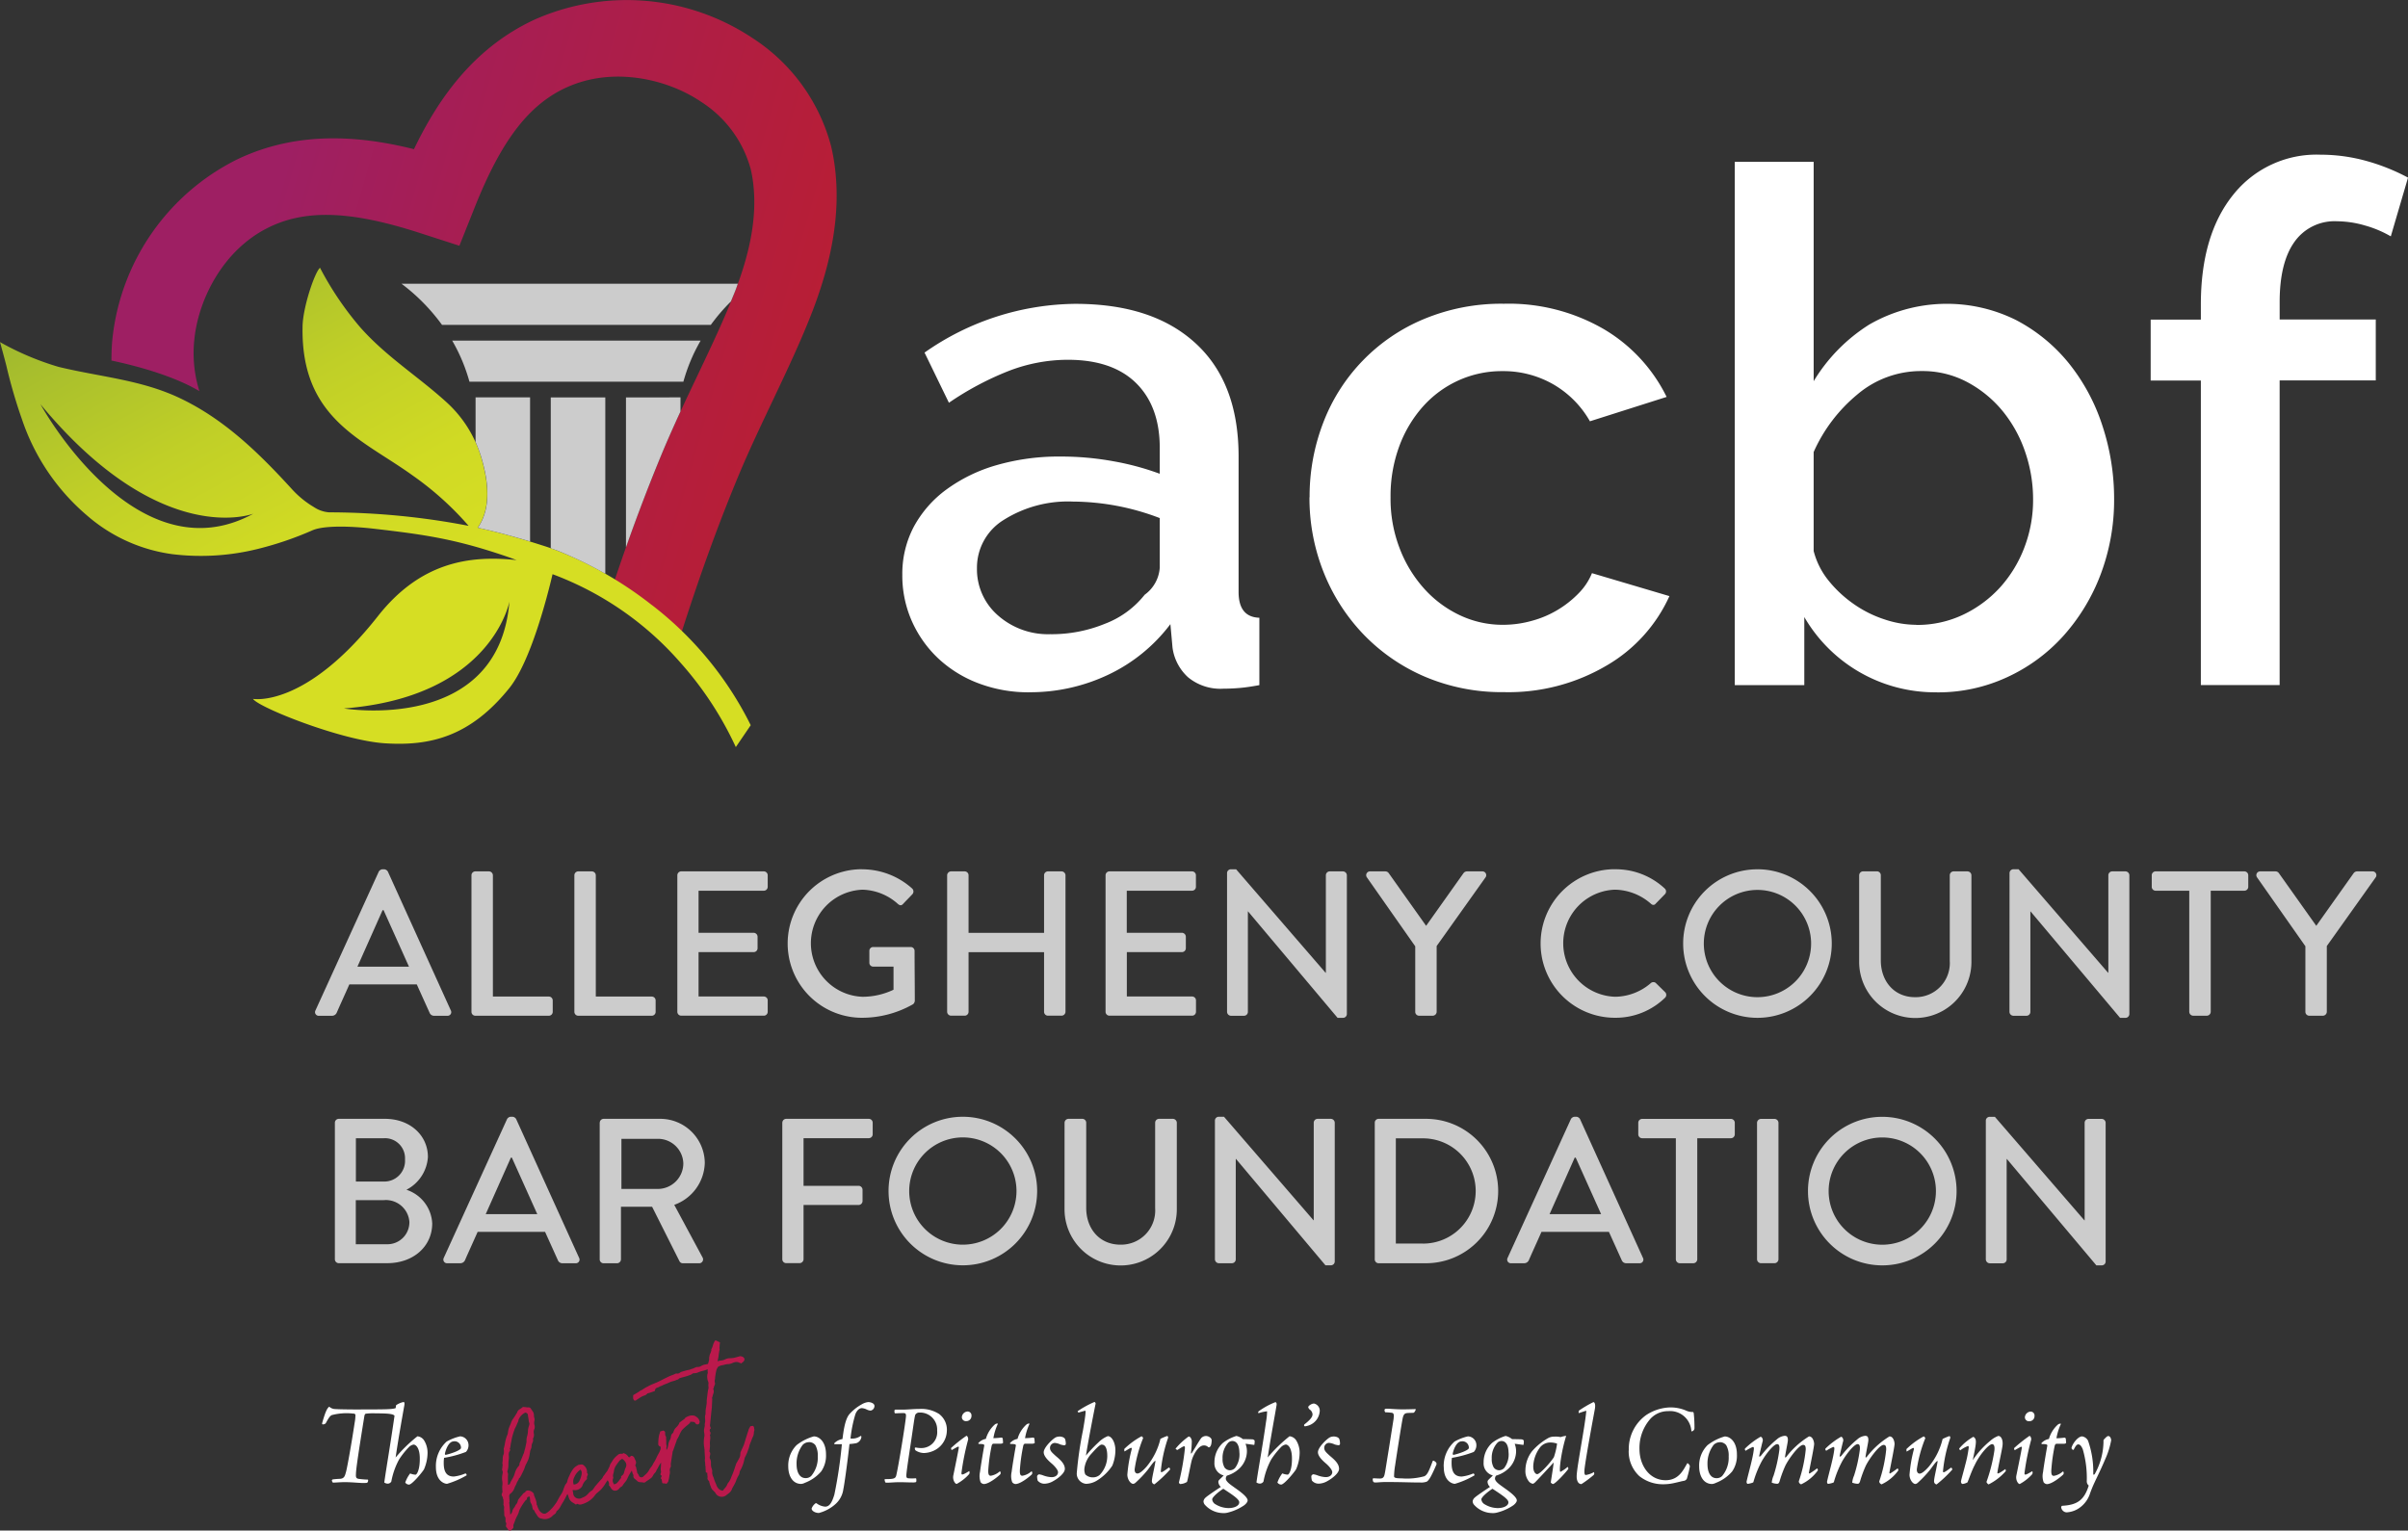 <svg id="LOGO-StackedCentered_Color" xmlns="http://www.w3.org/2000/svg" xmlns:xlink="http://www.w3.org/1999/xlink" width="317.42" height="201.822" viewBox="0 0 317.42 201.822">
  <rect x="0" y="0" width="317.42" height="201.822" fill="#333333" stroke="none"/>
  <defs>
    <linearGradient id="linear-gradient" x1="0.304" y1="-0.015" x2="1.31" y2="0.236" gradientUnits="objectBoundingBox">
      <stop offset="0" stop-color="#9e1f63"/>
      <stop offset="0.22" stop-color="#a61e54"/>
      <stop offset="0.71" stop-color="#b71e37"/>
      <stop offset="1" stop-color="#be1e2d"/>
    </linearGradient>
    <linearGradient id="linear-gradient-2" x1="1.536" y1="-0.175" x2="0.47" y2="-1.42" gradientUnits="objectBoundingBox">
      <stop offset="0" stop-color="#d6de23"/>
      <stop offset="0.12" stop-color="#d0da24"/>
      <stop offset="0.26" stop-color="#c0cf27"/>
      <stop offset="0.42" stop-color="#a6bd2d"/>
      <stop offset="0.6" stop-color="#82a535"/>
      <stop offset="0.75" stop-color="#5e8c3e"/>
      <stop offset="0.82" stop-color="#5b883c"/>
      <stop offset="0.88" stop-color="#547c36"/>
      <stop offset="0.95" stop-color="#48682d"/>
      <stop offset="1" stop-color="#3b5423"/>
    </linearGradient>
  </defs>
  <path id="Path_70" data-name="Path 70" d="M110.239,236.53a1.21,1.21,0,0,0-.663-.023,2.4,2.4,0,0,0-.585.25c-.023,0-.039.031-.039.07a.1.1,0,0,1-.078.086c-.109.086-.211.164-.3.226s-.2.148-.3.226h-.039a1.764,1.764,0,0,1-.452.671,1.343,1.343,0,0,0-.4.718.654.654,0,0,0-.3.468,1.21,1.21,0,0,1-.164.515,1.567,1.567,0,0,0-.179.538,2.637,2.637,0,0,1-.133.569l-.086.148-.039.016c-.008-.094,0-.179-.008-.265a.7.7,0,0,0-.016-.46v-.14c0-.289-.008-.562-.023-.835a.462.462,0,0,0-.055-.125.425.425,0,0,1-.055-.133c-.008-.133-.016-.25-.016-.343s-.078-.179-.234-.242l-.413.117a2.366,2.366,0,0,1-.094.335,1.491,1.491,0,0,0-.086.367,3.909,3.909,0,0,0-.062.507c-.008.164-.016.343-.016.538a.458.458,0,0,1,.078.125c.008.039.047.062.1.078.094.031.14.078.14.148a1.5,1.5,0,0,1-.008.187v.062c0,.008-.008.016-.016.023a3.032,3.032,0,0,1-.226.515,6.814,6.814,0,0,0-.343.671,5.055,5.055,0,0,1-.359.632,2.241,2.241,0,0,1-.218.39c-.078.109-.172.226-.265.359-.039.07-.078.148-.14.242a2.148,2.148,0,0,1-.179.257,3.091,3.091,0,0,1-.226.226c-.086.078-.172.156-.257.242a.405.405,0,0,1-.351.14.341.341,0,0,1-.281-.211.648.648,0,0,0-.094-.2,1.94,1.94,0,0,1-.133-.187,2.364,2.364,0,0,0-.109-.538.6.6,0,0,0-.086-.3.219.219,0,0,1-.023-.234.567.567,0,0,0,.023-.5c-.07-.14-.14-.289-.2-.437a.446.446,0,0,0-.242-.2.209.209,0,0,0-.25.047c-.117.172-.226.156-.335-.031a1.2,1.2,0,0,0-.273-.257,2.156,2.156,0,0,0-.328-.148l-.133.117a.631.631,0,0,0-.647.179,2.465,2.465,0,0,0-.3.265c-.086.094-.164.187-.25.289-.094.164-.2.328-.312.5a1.071,1.071,0,0,0-.172.421l-.133.242a1.635,1.635,0,0,1-.367.593,1.5,1.5,0,0,1-.133.2,1.932,1.932,0,0,1-.164.211q-.059.094-.094.164a1.275,1.275,0,0,1-.094.172q-.257.269-.468.515c-.148.164-.289.335-.437.507-.1.14-.187.265-.265.382a.755.755,0,0,1-.328.273c-.023.008-.039.023-.031.031s-.008.023-.031.031a1.478,1.478,0,0,0-.273.265,1.752,1.752,0,0,1-.273.257,1.062,1.062,0,0,1-.3.187c-.109.047-.226.094-.343.156a.78.78,0,0,1-.593,0,.711.711,0,0,1-.421-.413,2.006,2.006,0,0,1-.062-.312,2.673,2.673,0,0,0-.078-.351.167.167,0,0,0,.125,0,.864.864,0,0,1,.125.008.99.99,0,0,0,.6-.125,1.057,1.057,0,0,0,.437-.406,1.809,1.809,0,0,1,.546-.85A.183.183,0,0,0,96,244.72a.589.589,0,0,1,.086-.351c.062-.1.047-.2-.07-.312a1.121,1.121,0,0,0-.593-1.108,1.551,1.551,0,0,0-.289,0,1.061,1.061,0,0,1-.179.031.228.228,0,0,0-.164.07,1.656,1.656,0,0,0-.616.5,4.825,4.825,0,0,0-.406.686c-.055.133-.109.25-.164.367l-.016.016-.117.32a.378.378,0,0,1-.031.109.38.38,0,0,0-.031.109.41.41,0,0,1-.1.234.8.8,0,0,1-.086.125.794.794,0,0,0-.086.125,5.126,5.126,0,0,0-.25.64,2.35,2.35,0,0,1-.3.616c-.117.172-.218.343-.312.515s-.179.343-.273.5q-.176.257-.351.491a5.355,5.355,0,0,1-.406.46,2.766,2.766,0,0,1-.593.491.5.5,0,0,1-.53,0,1.024,1.024,0,0,1-.445-.429c-.055-.125-.109-.226-.148-.328a2.424,2.424,0,0,1-.109-.335.1.1,0,0,1-.039-.156,3.209,3.209,0,0,0-.133-.554c-.062-.164-.133-.335-.211-.538a.969.969,0,0,1-.031-.172.179.179,0,0,0-.1-.156.847.847,0,0,0-.53-.3.477.477,0,0,0-.429.078c-.047.016-.07.039-.062.078s-.008.062-.062.078a.761.761,0,0,0-.3.25q-.117.152-.281.328c-.078.1-.156.2-.226.289a.725.725,0,0,0-.14.3.69.69,0,0,1-.1.273,2.035,2.035,0,0,1-.172.211,1.63,1.63,0,0,1-.234.413,1.054,1.054,0,0,0-.2.4.589.589,0,0,1-.109.273,1.929,1.929,0,0,1-.164.211q-.023-.363-.047-.7c-.023-.226-.047-.484-.07-.78l-.023-.078a.912.912,0,0,1,.039-.156.217.217,0,0,0,0-.14l-.039-.6a.465.465,0,0,1,.257-.4,1.712,1.712,0,0,0,.476-.788c.055-.094.1-.2.148-.281s.086-.2.133-.328l.3-.53s-.039,0-.047-.031c.078-.023.125-.047.14-.078.094-.164.187-.335.281-.53s.187-.382.273-.569c.047-.117.086-.242.125-.359a2.489,2.489,0,0,1,.164-.374,2.909,2.909,0,0,0,.156-.312,3.653,3.653,0,0,0,.148-.351,3.279,3.279,0,0,0,.133-.546q.047-.281.094-.538c.031-.086.07-.179.109-.273a.661.661,0,0,0,.055-.3,1.215,1.215,0,0,1,.133-.484.69.69,0,0,0,.047-.5.958.958,0,0,0,.125-.671.97.97,0,0,1,.086-.655.953.953,0,0,0-.031-.562,1.262,1.262,0,0,1,.023-.5.643.643,0,0,0-.016-.343,1.672,1.672,0,0,1-.055-.335.9.9,0,0,0-.14-.515c-.086-.125-.179-.257-.273-.4a.355.355,0,0,0-.312-.156,1.309,1.309,0,0,1-.351-.023c-.086,0-.172-.016-.273-.023a.187.187,0,0,0-.2.078,4.112,4.112,0,0,1-.359.242.683.683,0,0,0-.289.351.385.385,0,0,1-.062.14.949.949,0,0,0-.1.148,5.193,5.193,0,0,1-.374.577,1.956,1.956,0,0,0-.312.64c-.086.187-.164.374-.234.554a2.478,2.478,0,0,0-.14.608,1.2,1.2,0,0,1-.1.382c-.047.109-.094.234-.14.382a4.689,4.689,0,0,0-.156.679,6.01,6.01,0,0,1-.156.679.319.319,0,0,0,.016.2v.242a1.045,1.045,0,0,1-.023.3,1.351,1.351,0,0,0-.133.569,4.914,4.914,0,0,1-.039.585.552.552,0,0,0,.016.218.311.311,0,0,1-.016.226,1.435,1.435,0,0,1-.031.32.4.4,0,0,0,.039.3.652.652,0,0,1,.016.343,3.224,3.224,0,0,0-.062.367,2.42,2.42,0,0,0,.023.671,1.989,1.989,0,0,1-.016.679l.016.491a.559.559,0,0,1-.047.421.37.37,0,0,0,.078.429.254.254,0,0,0,.078.14.029.029,0,0,0-.031.031c0,.016-.008.023-.031.031a.053.053,0,0,0,.031.047.14.14,0,0,1,.039.055l.031.109.016.491a.327.327,0,0,0,.016.257.866.866,0,0,1,.062.289,1.839,1.839,0,0,0-.008.413l.023.4a.758.758,0,0,0,.055.351.342.342,0,0,1,.109.257v.289a.16.16,0,0,1,0,.086v.078a.378.378,0,0,1,.094.32,2.1,2.1,0,0,0-.047.281,2.4,2.4,0,0,1,.2.273c.047.07.109.156.2.273a.24.24,0,0,1,.148,0,.131.131,0,0,0,.133-.039,2.072,2.072,0,0,1,.226-.226.281.281,0,0,0,.078-.312,1.028,1.028,0,0,1,.023-.211c.086-.187.156-.382.226-.577a3.877,3.877,0,0,1,.265-.585,2.051,2.051,0,0,0,.211-.507,2.182,2.182,0,0,1,.211-.507c.094-.164.187-.328.3-.491a5.855,5.855,0,0,1,.367-.515c.14-.094.2-.164.187-.218q.023-.211.117-.234a.559.559,0,0,0,.2-.094.462.462,0,0,0,.055.125.163.163,0,0,1,.016.14,1,1,0,0,1,.039.3.574.574,0,0,0,.078.289,1.972,1.972,0,0,1,.14.289,1.066,1.066,0,0,1,.07.312c.023.078.039.148.055.211a.338.338,0,0,0,.172.179c.031.016.055.062.078.14a.486.486,0,0,0,.094.179q.14.211.257.4a.937.937,0,0,0,.359.335q.176.035.328.07a1.435,1.435,0,0,0,.32.039,1.451,1.451,0,0,0,.96-.39,1.523,1.523,0,0,1,.328-.273.511.511,0,0,0,.226-.367,1.8,1.8,0,0,0,.523-.616c.125-.242.265-.476.413-.71.094-.164.179-.328.273-.507.078-.156.164-.312.242-.46a2.322,2.322,0,0,1,.156.429,1.2,1.2,0,0,0,.2.413,1.291,1.291,0,0,0,.343.3,3.9,3.9,0,0,1,.421.273c.109-.086.187-.125.218-.1a.645.645,0,0,0,.491.07,3.2,3.2,0,0,0,.5-.179,3.006,3.006,0,0,0,1.248-.959,2.045,2.045,0,0,1,.413-.445,4.49,4.49,0,0,0,.46-.413,4.247,4.247,0,0,0,.437-.569c.125-.2.25-.4.39-.593a.162.162,0,0,1,.031-.047.435.435,0,0,0,.055.125.672.672,0,0,1,.1.569.869.869,0,0,1,.148.164.547.547,0,0,0,.1.133.637.637,0,0,0,.476.4.719.719,0,0,0,.624-.257c.039-.062.07-.1.094-.109a.616.616,0,0,1,.2-.156.377.377,0,0,0,.164-.148,3.027,3.027,0,0,1,.328-.452,2.006,2.006,0,0,0,.312-.5,5.879,5.879,0,0,1,.577-1.022c.023.078.047.156.07.25a.932.932,0,0,0,.117.273l.031.109a.432.432,0,0,0,.14.437,3.054,3.054,0,0,1,.343.289.525.525,0,0,0,.351.164c.125.008.257.023.4.031a.322.322,0,0,0,.351-.055,2.744,2.744,0,0,1,.328-.226q.152-.105.328-.234a.9.9,0,0,0,.312-.351,1.6,1.6,0,0,1,.265-.382.686.686,0,0,0,.187-.281,1.32,1.32,0,0,1,.179-.32,4.678,4.678,0,0,1,.374-.655c.023-.039.047-.078.07-.125h0a3.686,3.686,0,0,1-.008.413c0,.078-.008.164-.016.25s-.008.164-.016.25a.5.5,0,0,1,.023.156.5.5,0,0,0,.023.156.707.707,0,0,1-.07.265c-.039.094.016.187.179.281a2.351,2.351,0,0,0-.156.328.262.262,0,0,1,.125.164,1.244,1.244,0,0,1,.047.234,1.244,1.244,0,0,0,.047.234,1.63,1.63,0,0,0,.3.039.761.761,0,0,1,.257.055.967.967,0,0,1,.133-.179.292.292,0,0,0,.094-.172c.039-.148.07-.281.094-.39s.039-.242.055-.39a1.057,1.057,0,0,0,.055-.242c0-.07.016-.148.016-.226a.769.769,0,0,1,.109-.647.28.28,0,0,0,0-.164.219.219,0,0,0,0-.125.643.643,0,0,1,0-.125l.218-1.412a1.414,1.414,0,0,0,.023-.148.361.361,0,0,1,.062-.164c.078-.211.148-.413.218-.616s.14-.4.218-.616a1.159,1.159,0,0,0,.062-.218,3.45,3.45,0,0,0,.335-.624,3.692,3.692,0,0,1,.335-.624,6.051,6.051,0,0,1,.515-.491c.179-.148.351-.289.53-.452a.21.21,0,0,0,.031-.172q.246.012.374.023c.164.008.257.047.281.133.14.2.3.257.491.148a1.178,1.178,0,0,0,.125-.281l-.055-.187a.99.99,0,0,0-.523-.554Zm-24.65,9.08c.008-.172.008-.335,0-.5v-.491a2.305,2.305,0,0,1,.016-.328.63.63,0,0,0-.078-.343.247.247,0,0,1,.023-.211,2.616,2.616,0,0,0,.1-.741,5.143,5.143,0,0,1,.055-.772,2.188,2.188,0,0,0,0-.452,1.3,1.3,0,0,1,.039-.46l.164-.289a.609.609,0,0,1-.094-.179c.023,0,.039,0,.047.023.031-.172.062-.343.086-.515a3.961,3.961,0,0,1,.094-.476c.031-.2.062-.382.109-.562s.1-.359.156-.538c.031-.086.055-.179.094-.273s.055-.179.086-.265a3.816,3.816,0,0,0,.234-.476c.07-.156.133-.312.2-.46a.34.34,0,0,0,.055-.179.315.315,0,0,1,.055-.172,1.753,1.753,0,0,1,.32-.476,1.882,1.882,0,0,1,.476-.351q.059-.059.211.023a.357.357,0,0,1,.179.2c.016.156.039.312.062.452s.047.289.062.452l.086.3a1.658,1.658,0,0,1-.094.39,2,2,0,0,0-.1.585,2.877,2.877,0,0,1-.094.624,1.667,1.667,0,0,0-.07.265,1.449,1.449,0,0,0-.031.257,1.631,1.631,0,0,1-.031.476c-.039.156-.078.328-.109.5a2.6,2.6,0,0,1-.078.312,2.457,2.457,0,0,0-.078.3,1.122,1.122,0,0,1-.117.32c-.078.211-.187.476-.32.78a1.73,1.73,0,0,1-.125.281.6.6,0,0,0-.07.343l-.086.148a2.1,2.1,0,0,0-.367.53,3.963,3.963,0,0,0-.2.562,3.034,3.034,0,0,1-.226.515c-.094.164-.187.32-.273.484a1.106,1.106,0,0,0-.1.234c-.031.094-.125.14-.281.164Zm9.556-1.989a.6.6,0,0,1,.172.4,1.678,1.678,0,0,1-.062.429,3.191,3.191,0,0,1-.289.733.862.862,0,0,1-.71.4,1.213,1.213,0,0,1,.094-.991,2.206,2.206,0,0,1,.8-.975Zm5.9-.117c-.062.179-.109.351-.156.53a.7.7,0,0,1-.351.429.335.335,0,0,0-.016.25,2.468,2.468,0,0,0-.289.351,2.459,2.459,0,0,1-.3.343.382.382,0,0,1-.156.086.333.333,0,0,0-.164.086.762.762,0,0,1-.172-.772.2.2,0,0,0,.031-.172.83.83,0,0,1,0-.437,1.868,1.868,0,0,0,.094-.413,1.7,1.7,0,0,1,.257-.686c.133-.2.281-.406.445-.616a.432.432,0,0,1,.164-.148.617.617,0,0,0,.2-.156,1.254,1.254,0,0,1,.413.4.7.7,0,0,1,.148.468.968.968,0,0,1-.156.452Zm17.06-5.172a1.647,1.647,0,0,0-.094.4,1.292,1.292,0,0,1-.187.663c-.047.125-.094.242-.133.343s-.078.226-.133.343a2.751,2.751,0,0,0-.156.468,2.612,2.612,0,0,1-.156.476,2.851,2.851,0,0,1-.148.413c-.055.125-.117.25-.164.374-.039.07-.07.117-.094.172a.53.53,0,0,0-.055.156,6.275,6.275,0,0,1-.218.819,4.281,4.281,0,0,1-.359.772.723.723,0,0,0-.078.25,1.479,1.479,0,0,1-.07.281c-.055.094-.109.2-.164.289s-.1.211-.156.328a4.132,4.132,0,0,1-.351.788c-.055.1-.109.2-.164.289a1.247,1.247,0,0,0-.125.281,1.154,1.154,0,0,1-.312.429c-.125.1-.25.2-.39.3a.939.939,0,0,1-1.467-.289,2.734,2.734,0,0,0-.289-.312,1.051,1.051,0,0,1-.265-.359,2.344,2.344,0,0,0-.1-.281,1.483,1.483,0,0,1-.094-.281l-.078-.265s0-.047.031-.047a.431.431,0,0,1-.226-.515.071.071,0,0,0,0-.078c-.023-.023-.023-.062-.016-.117a1.238,1.238,0,0,1-.016-.367.479.479,0,0,0-.094-.039.222.222,0,0,1-.094-.031l-.023-.078c0-.109-.016-.3-.031-.562a.472.472,0,0,0-.016-.2.464.464,0,0,1-.016-.2c-.008-.133-.023-.265-.039-.374a1.089,1.089,0,0,1,0-.39c0-.218-.016-.421-.031-.624s-.023-.406-.031-.624a.5.5,0,0,1-.023-.156.54.54,0,0,0-.023-.156,3.542,3.542,0,0,1-.047-.7,3.506,3.506,0,0,1,.078-.694,1.446,1.446,0,0,0-.023-.445,1.447,1.447,0,0,1-.023-.445l.1-.523a1.393,1.393,0,0,1,.039-.46,1.973,1.973,0,0,0,0-.429,1.973,1.973,0,0,1,0-.429.033.033,0,0,1,.023-.047,1.631,1.631,0,0,0,.039-.3v-.289c.016-.14.031-.273.055-.382s.039-.242.055-.39a1.552,1.552,0,0,0,.039-.3v-.289c.023-.2.047-.39.07-.569s.039-.374.07-.569a1.92,1.92,0,0,1,.078-.39.729.729,0,0,0,0-.367,2.3,2.3,0,0,1,.016-.328.671.671,0,0,0-.078-.351,1.87,1.87,0,0,1-.055-.928.381.381,0,0,0,.031-.257,1.433,1.433,0,0,1,0-.367,3.035,3.035,0,0,1-.406.156c-.125.039-.257.07-.382.1a3.135,3.135,0,0,0-.5.179,1.275,1.275,0,0,1-.523.1.368.368,0,0,0-.242.086.786.786,0,0,1-.265.14,6.291,6.291,0,0,1-.679.226c-.226.062-.452.125-.686.187a2.038,2.038,0,0,0-.234.187,1.347,1.347,0,0,0-.374.14c-.125.039-.257.07-.4.109a2.122,2.122,0,0,0-.39.148,4.452,4.452,0,0,1-.445.187,3.969,3.969,0,0,0-.406.172.792.792,0,0,1-.218.1.794.794,0,0,0-.218.1,1.151,1.151,0,0,1-.273.117.463.463,0,0,0-.226.14c-.023,0-.062.117-.117.32-.148.039-.3.094-.452.148a4.344,4.344,0,0,1-.452.14c-.078.023-.109.047-.1.07a.869.869,0,0,1-.46.25,2.878,2.878,0,0,0-.484.257c-.148.094-.3.2-.437.281a.257.257,0,0,1-.351.055.676.676,0,0,1-.109-.257c0-.218,0-.351.008-.413.164-.1.32-.187.46-.273a3.591,3.591,0,0,0,.382-.25,1.476,1.476,0,0,1,.32-.172q.211-.14.4-.257c.133-.078.257-.148.374-.2a5.21,5.21,0,0,1,.593-.289c.211-.086.413-.172.608-.25.265-.125.523-.25.772-.382s.507-.25.772-.382a4.053,4.053,0,0,1,.46-.187,4.075,4.075,0,0,0,.46-.2.192.192,0,0,1,.164,0,.577.577,0,0,0,.445-.164,2.147,2.147,0,0,1,.351-.133c.109-.031.234-.07.359-.1a2.217,2.217,0,0,1,.351-.078,1.288,1.288,0,0,0,.335-.109,3.408,3.408,0,0,0,.335-.109c.094-.039.2-.094.328-.148l.148-.039a.768.768,0,0,0,.343-.031c.086-.039.187-.086.3-.148a1.279,1.279,0,0,1,.39-.133c.14-.023.281-.055.406-.086.031-.094.055-.172.078-.25a1.16,1.16,0,0,0,.047-.2.6.6,0,0,0,.031-.257.613.613,0,0,1,.031-.257,1.1,1.1,0,0,1,.1-.374,1.873,1.873,0,0,0,.14-.39.12.12,0,0,0,.016-.086.653.653,0,0,1,0-.125,2.053,2.053,0,0,0,.211-.507,2.05,2.05,0,0,1,.211-.507c.039-.148.14-.172.3-.086a1.324,1.324,0,0,0,.211.1c.078.039.148.07.211.109a2.648,2.648,0,0,0-.047.359,3.7,3.7,0,0,1-.031.4.446.446,0,0,1,0,.289,6.745,6.745,0,0,0-.109.71,4.689,4.689,0,0,1-.148.718,3.237,3.237,0,0,1,.507-.1,1.4,1.4,0,0,0,.46-.125,1.4,1.4,0,0,1,.686-.172,2.762,2.762,0,0,0,.749-.109l.569-.156a.773.773,0,0,1,.351.086.379.379,0,0,1,.226.242.335.335,0,0,1-.109.351.4.4,0,0,1-.14.14.366.366,0,0,0-.148.14.852.852,0,0,0-.211-.086.993.993,0,0,1-.211-.086,1.042,1.042,0,0,0-.491.016,2.35,2.35,0,0,0-.281.1,1.807,1.807,0,0,1-.242.086,1.168,1.168,0,0,1-.351.055,1.481,1.481,0,0,0-.351.055,3.087,3.087,0,0,1-.406.094,1.281,1.281,0,0,0-.39.133.3.3,0,0,0-.187.156c-.047.078-.086.156-.125.218a4.29,4.29,0,0,0-.133.546c-.031.187-.055.374-.086.577a1.09,1.09,0,0,1-.039.32.652.652,0,0,0,.016.343.506.506,0,0,1-.047.343,1.172,1.172,0,0,0-.117.4.07.07,0,0,0-.055.1.743.743,0,0,1,.031.546,3.575,3.575,0,0,0-.148.515.246.246,0,0,0-.031.2.354.354,0,0,1,.008.179c-.008.164-.016.328-.023.5l-.023.491-.047.421-.047.421c-.023.226-.039.445-.062.647s-.047.429-.062.655a.65.65,0,0,0,.062.515c.023.078.016.117-.008.125a.3.3,0,0,0-.07.406.374.374,0,0,1-.023.437,1.37,1.37,0,0,1,.039.585,3.7,3.7,0,0,0-.039.6,2.194,2.194,0,0,1,0,.452l-.047.421c0,.023,0,.039-.008.039s-.016.016-.008.047v.039a.481.481,0,0,1,.1.406,3.383,3.383,0,0,0-.07.406v.039a1.306,1.306,0,0,1,.172.733,1.748,1.748,0,0,0,.125.741.992.992,0,0,1,.039.359.975.975,0,0,0,.039.359,1.273,1.273,0,0,0,.14.367,4.386,4.386,0,0,0,.148.452,4.324,4.324,0,0,0,.187.437,1.464,1.464,0,0,0,.273.538.835.835,0,0,0,.624.32,3.73,3.73,0,0,1,.3-.374,1.459,1.459,0,0,0,.257-.4.819.819,0,0,1,.148-.265,2.119,2.119,0,0,0,.187-.273,2.374,2.374,0,0,0,.172-.351c.039-.109.078-.218.133-.343.086-.187.156-.374.218-.546s.125-.374.2-.593l.133-.406.164-.289c.055-.1.117-.2.179-.32a2.418,2.418,0,0,0,.164-.351,1.632,1.632,0,0,0,.039-.3,1.161,1.161,0,0,0,.016-.164.36.36,0,0,1,.055-.179c.07-.156.133-.3.2-.445s.14-.289.2-.445c.031-.094.055-.179.086-.273s.055-.179.086-.273c.109-.382.25-.819.413-1.3a1.042,1.042,0,0,1,.117-.32c.055-.1.109-.2.164-.3a.354.354,0,0,0,.179-.008.354.354,0,0,1,.179-.008.429.429,0,0,1,.117.421Z" transform="translate(-18.635 -49.831)" fill="#ba194c"/>
  <path id="Path_71" data-name="Path 71" d="M59.564,237.963c3.027,0,4.166,0,4.556-.179l.055-.374a2.591,2.591,0,0,1,.975-.421c.148,0,.148.164.117.406-.148.858-.733,4.049-1.155,6.911a19.668,19.668,0,0,1,2.878-2.8,1.185,1.185,0,0,1,.913.6,3.085,3.085,0,0,1,.421,1.607,5.582,5.582,0,0,1-.468,2.145c-.179.328-1.56,2.02-1.981,2.02a.624.624,0,0,1-.491-.273,4.15,4.15,0,0,1,.647-1.2,2.089,2.089,0,0,0,.7.164c.2,0,.6-.718.569-2.215-.016-1.256-.476-1.755-.827-1.755a1.155,1.155,0,0,0-.632.359,10.6,10.6,0,0,0-1.272,1.607,9.8,9.8,0,0,0-1.022,2.91.557.557,0,0,1-.538.273.875.875,0,0,1-.39-.148c.289-2.067.8-4.961,1.35-8.8-.164-.257-.913-.32-2.5-.32a7.562,7.562,0,0,0-1.279.047c-.078.016-.164.1-.2.343-1.037,6.412-1.092,7.161-1.108,7.66-.016.359.016.523.343.585a10.493,10.493,0,0,0,1.217.1c.062,0,.062.133.016.289a.22.22,0,0,1-.211.148,5.816,5.816,0,0,1-.764,0c-.655-.031-1.3-.1-2.067-.1-.6,0-1.248.062-1.56.062-.031,0-.1-.117-.148-.257.016-.086.047-.148.117-.164a8.855,8.855,0,0,1,.928-.078c.616-.031.679-.39.842-.991.148-.569.686-3.518,1.123-6.428a5.714,5.714,0,0,0,.1-1.006c-.031-.117-.094-.179-.3-.179a7.661,7.661,0,0,0-2.816.2c-.2.094-.359.257-.8,1.077a.543.543,0,0,1-.421.148c-.047-.062-.078-.094-.047-.179.46-1.654.686-1.919.835-2.067.047-.094.117-.094.179-.016a1.24,1.24,0,0,0,.78.242c.211.031,1.919.055,3.284.055h.016Zm9.86,7.582a4.335,4.335,0,0,1,1.42-3.347,6.662,6.662,0,0,1,1.771-.686,1.158,1.158,0,0,1,1.108,1.155,1.243,1.243,0,0,1-.343.9,14.543,14.543,0,0,1-2.878.78,3.942,3.942,0,0,0-.047.679c0,1.17.374,1.786,1.334,1.786a5.521,5.521,0,0,0,1.482-.39c.148-.031.179.062.211.226a11.5,11.5,0,0,1-2.59,1.123c-.343,0-1.467-.359-1.467-2.208v-.016Zm2.356-3.37c-.7,0-1.092,1.186-1.17,1.646a.124.124,0,0,0,.1.133c.632-.133,2.02-.6,2.02-.913a.844.844,0,0,0-.944-.874h-.016Zm47.46-.655c.733,0,1.607.733,1.607,2.371a3.667,3.667,0,0,1-.632,2.247,5.34,5.34,0,0,1-2.145,1.5,1.361,1.361,0,0,1-.491.148c-1.155,0-1.708-1.092-1.708-2.309a3.792,3.792,0,0,1,1.108-2.816,6.582,6.582,0,0,1,2.247-1.139h.016Zm-.671.764a1.131,1.131,0,0,0-.8.359,4.042,4.042,0,0,0-.8,2.566c0,.9.328,1.81,1.186,1.81a1.01,1.01,0,0,0,.749-.289,3.755,3.755,0,0,0,.858-2.59,2.775,2.775,0,0,0-.312-1.459,1.047,1.047,0,0,0-.874-.406h-.016Zm3.44.273c-.055,0-.117-.1-.055-.148a1.9,1.9,0,0,1,1.061-.538c.117-.78.281-2.566.944-3.315a6.249,6.249,0,0,1,1.638-1.287,2.1,2.1,0,0,1,.811-.273c.343,0,.827.164.827.507a.622.622,0,0,1-.507.616,1.394,1.394,0,0,1-.554-.164,1.728,1.728,0,0,0-.6-.164c-.39,0-.718.406-.866.842a17.434,17.434,0,0,0-.632,3.159,1.85,1.85,0,0,0,1.256-.281.1.1,0,0,1,.179.086.98.98,0,0,1-.655.811,6.722,6.722,0,0,1-.913.117c-.359,3.152-.686,5.367-.811,5.968a3.2,3.2,0,0,1-1.092,2,5.24,5.24,0,0,1-2.13,1.123c-.491,0-.959-.273-.959-.585a1.435,1.435,0,0,1,.476-.655c.055-.062.1-.062.179-.031a2.183,2.183,0,0,0,1.123.437c.554,0,.881-.468,1.217-1.576a59.817,59.817,0,0,0,.991-6.654h-.913Zm14.767-1.771a2.951,2.951,0,0,1-1.919,2.7,3.235,3.235,0,0,1-1.123.226,2.1,2.1,0,0,1-1.077-.343.42.42,0,0,1-.1-.312c0-.047.062-.078.179-.062a3.447,3.447,0,0,0,.632.062,2.085,2.085,0,0,0,2.13-2.293,2.251,2.251,0,0,0-2.371-2.387.577.577,0,0,0-.507.289c-.094.179-.273,1.6-.554,3.464-.273,1.825-.6,3.924-.632,4.54,0,.328.117.359.289.374a5.745,5.745,0,0,0,.9,0c.094,0,.117.016.117.062.031.133.031.39-.031.437a1.351,1.351,0,0,1-.476.047c-.538,0-1.092-.031-1.623-.031-.8,0-1.256.062-1.615.062-.211,0-.312.016-.359-.094a1.884,1.884,0,0,0-.078-.281c-.016-.031.062-.094.133-.094,1.17,0,1.334-.086,1.435-.569.328-1.435,1.123-6.358,1.256-7.614.047-.491-.078-.523-.374-.523-.374,0-.858.031-1.037.031-.094-.016-.117-.164-.094-.374,0-.062.031-.117.2-.117h1.061c.421,0,1.318-.086,2.013-.086a4.363,4.363,0,0,1,2.59.655,2.589,2.589,0,0,1,1.037,2.231v.016Zm1.295,7c-.211,0-.569-.538-.437-1.139.179-.881.616-3,.718-3.627.031-.133-.047-.179-.179-.117-.343.179-.523.3-.764.421a.524.524,0,0,1-.078-.273,19.02,19.02,0,0,1,2.02-1.607c.164,0,.273.343.226.523a32.977,32.977,0,0,0-.858,4.244c-.062.452.031.468,1.006-.117a.4.4,0,0,1-.016.406,6.04,6.04,0,0,1-1.638,1.287h-.016Zm1.5-9.548a.516.516,0,0,1,.452.569.676.676,0,0,1-.7.7.526.526,0,0,1-.569-.523.8.8,0,0,1,.811-.749h.016Zm3.315,4.259c-.1,0-.164.117-.2.242a22.775,22.775,0,0,0-.452,3.269c-.016.616.133.7.343.7a2.359,2.359,0,0,0,1.17-.569c.133-.031.164.281.062.39-.078.1-1.412,1.272-2.161,1.272a.606.606,0,0,1-.421-.242,2.379,2.379,0,0,1-.078-1.35c.1-.811.39-2.551.569-3.526-.047-.117-.164-.164-.679-.164-.086,0-.164-.078-.078-.148a1.687,1.687,0,0,1,.959-.523,3.985,3.985,0,0,1,1.17-1.888.515.515,0,0,1,.374-.133c.047,0,.031.047,0,.117a7.341,7.341,0,0,0-.554,1.81,9.432,9.432,0,0,0,1.022-.078.2.2,0,0,1,.211.117l.047.569c0,.047-.164.117-.273.117h-1.045Zm4.166,0c-.1,0-.164.117-.2.242a22.774,22.774,0,0,0-.452,3.269c-.016.616.133.7.343.7a2.359,2.359,0,0,0,1.17-.569c.133-.031.164.281.062.39-.078.1-1.412,1.272-2.161,1.272a.606.606,0,0,1-.421-.242,2.38,2.38,0,0,1-.078-1.35c.1-.811.39-2.551.569-3.526-.047-.117-.164-.164-.671-.164-.094,0-.164-.078-.078-.148a1.687,1.687,0,0,1,.959-.523,3.985,3.985,0,0,1,1.17-1.888.515.515,0,0,1,.374-.133c.047,0,.031.047,0,.117a7.341,7.341,0,0,0-.554,1.81,9.432,9.432,0,0,0,1.022-.078.2.2,0,0,1,.211.117l.047.569c0,.047-.164.117-.265.117h-1.053Zm4.548-.96c.289,0,.7.1.78.39a2.064,2.064,0,0,1,.078.554c0,.164-.1.211-.226.211a2.765,2.765,0,0,1-.476-.1,2.056,2.056,0,0,0-.764-.211.652.652,0,0,0-.616.679c0,.39.343.655.7.991.523.452,1.256,1.014,1.256,1.755,0,.569-.913,1.272-1.529,1.607a2.4,2.4,0,0,1-1.092.343,1.139,1.139,0,0,1-.96-.406,2.367,2.367,0,0,1-.078-.554c0-.148.2-.273.257-.273a2.327,2.327,0,0,1,.569.148,3.618,3.618,0,0,0,1.061.226c.679,0,.874-.406.874-.647,0-.3-.406-.764-.749-1.077-.421-.359-1.139-.975-1.139-1.56s.975-1.576,1.5-1.919a1.038,1.038,0,0,1,.538-.148h.016Zm3.487,6.233a1.357,1.357,0,0,1-1.186-1.381,48.286,48.286,0,0,1,.811-5.632c.452-2.574.374-2.637.273-2.621-.273.078-.538.148-.842.242-.078-.055-.164-.164-.1-.2a13.161,13.161,0,0,1,2.192-1.2c.062,0,.179.164.148.257-.062.242-.991,4.977-1.272,6.818a17.6,17.6,0,0,1,1.646-1.74,3.721,3.721,0,0,1,1.233-.827c.538,0,1.006.874,1.006,1.872a5.582,5.582,0,0,1-.406,2.013,6.5,6.5,0,0,1-2.02,1.966,2.862,2.862,0,0,1-1.459.437h-.016Zm2.1-5.172c-.3,0-1.038.866-1.365,1.217a3.481,3.481,0,0,0-.913,1.935,1.582,1.582,0,0,0,.117.78,1.375,1.375,0,0,0,1.006.39,1.35,1.35,0,0,0,.9-.328,3.611,3.611,0,0,0,.991-2.473c0-.476-.055-1.513-.718-1.513h-.016Zm2.972.585a10.146,10.146,0,0,1,2.278-1.677c.062,0,.242.179.2.273a17.711,17.711,0,0,0-1.092,3.971c-.062.421.1.663.359.663.281,0,.733-.374,1.217-.928a8.987,8.987,0,0,0,1.81-3.643,7.826,7.826,0,0,1,.881-.374c.1,0,.164.148.117.273a18.72,18.72,0,0,0-.944,4.314c-.016.289.094.289,1.037-.421.078-.031.2.117.179.257a16.434,16.434,0,0,1-2.067,1.95.41.41,0,0,1-.328-.406c-.016-.39.328-1.693.476-2.683-.164-.016-.406.359-1.006,1.155a14.978,14.978,0,0,1-1.615,1.708.608.608,0,0,1-.312.164c-.359,0-.78-.6-.78-1.217a18.84,18.84,0,0,1,.585-3.386c0-.117-.062-.164-.117-.148-.2.078-.6.359-.858.476l-.016-.312Zm8.5-1.646c.226,0,.39.343.406.6a12.064,12.064,0,0,1-.117,1.576c0,.078.062.078.117,0,.468-.718,1.061-1.786,1.287-2.02a.885.885,0,0,1,.6-.226c.257,0,.733.211.733.569,0,.242-.047.718-.226.858a.169.169,0,0,1-.242.031.751.751,0,0,0-.585-.211c-.679,0-1.35,1.17-1.576,1.966-.179.7-.554,2.761-.632,2.847a1.812,1.812,0,0,1-.881.273c-.047,0-.211-.133-.164-.257a32.087,32.087,0,0,0,.78-4.454c.016-.257-.062-.32-.242-.226-.3.148-.632.39-.733.437-.055.031-.257-.117-.257-.164a8.723,8.723,0,0,1,1.708-1.591h.016Zm6.287-.078a2.149,2.149,0,0,1,.858.421c.312,0,1.092.016,1.287.031.094.016.257.109.257.179a1.927,1.927,0,0,1-.047.554c-.281-.031-.913-.133-1.155-.148a2.647,2.647,0,0,1,.179,1.155,3.187,3.187,0,0,1-1.053,2.161,4.019,4.019,0,0,1-1.576.882.628.628,0,0,0-.148.39c0,.421.749.882,1.154,1.186.554.39,1.724,1.2,1.724,1.693,0,.226-.273.507-.468.647a6.547,6.547,0,0,1-2.1.944,1.952,1.952,0,0,1-.585.078,3.278,3.278,0,0,1-2.535-1.155.825.825,0,0,1-.133-.39.78.78,0,0,1,.289-.507c.226-.226,1.646-1.17,2-1.4a.962.962,0,0,1-.328-.686.4.4,0,0,1,.133-.257c.109-.117.39-.374.569-.569a1.633,1.633,0,0,1-1.217-1.708,3.436,3.436,0,0,1,1.123-2.59,5.6,5.6,0,0,1,1.74-.9h.016Zm.374,8.752c0-.39-.749-.9-2.1-1.786-.538.328-1.451,1.077-1.467,1.4a.843.843,0,0,0,.452.655,3.361,3.361,0,0,0,1.646.491c.881.016,1.482-.343,1.467-.749V250.2Zm.016-6.568c0-.718-.226-1.513-.928-1.513a.752.752,0,0,0-.554.242,2.925,2.925,0,0,0-.733,2.083,2.181,2.181,0,0,0,.257,1.155.878.878,0,0,0,.749.374.944.944,0,0,0,.632-.289,2.973,2.973,0,0,0,.585-2.036v-.016Zm5.492,4.228a.619.619,0,0,1-.476-.273,4.151,4.151,0,0,1,.647-1.2,2.087,2.087,0,0,0,.7.164c.2,0,.6-.718.569-2.215-.016-1.256-.476-1.755-.827-1.755a1.154,1.154,0,0,0-.632.359,10.594,10.594,0,0,0-1.272,1.607,9.8,9.8,0,0,0-1.022,2.91.557.557,0,0,1-.538.273.874.874,0,0,1-.39-.148c.273-1.919.8-4.7,1.272-8.05a8.447,8.447,0,0,0,.133-1.334,5.188,5.188,0,0,0-1.139.257c-.078-.179,0-.226.047-.273A10.009,10.009,0,0,1,180.093,237c.133.047.179.2.148.39-.133.858-.733,4.049-1.17,6.911a20.067,20.067,0,0,1,2.878-2.8,1.186,1.186,0,0,1,.913.6,3.085,3.085,0,0,1,.421,1.607,5.582,5.582,0,0,1-.468,2.145c-.179.328-1.56,2.02-1.974,2.02h-.016Zm4.337-10.687a.965.965,0,0,1,.764,1.037,2.152,2.152,0,0,1-1.677,1.919.943.943,0,0,1-.3.047.153.153,0,0,1-.031-.257c.452-.359,1.061-.858,1.061-1.318a.844.844,0,0,0-.39-.647.627.627,0,0,1-.179-.3c0-.179.46-.476.733-.476h.016Zm2.582,4.345c.289,0,.7.1.78.39a2.064,2.064,0,0,1,.078.554c0,.164-.1.211-.226.211a2.765,2.765,0,0,1-.476-.1,2.1,2.1,0,0,0-.764-.211.652.652,0,0,0-.616.679c0,.39.343.655.7.991.523.452,1.256,1.014,1.256,1.755,0,.569-.913,1.272-1.529,1.607a2.4,2.4,0,0,1-1.092.343,1.139,1.139,0,0,1-.959-.406,2.367,2.367,0,0,1-.078-.554c0-.148.2-.273.257-.273a2.326,2.326,0,0,1,.569.148,3.62,3.62,0,0,0,1.061.226c.679,0,.874-.406.874-.647,0-.3-.406-.764-.749-1.077-.421-.359-1.139-.975-1.139-1.56s.975-1.576,1.5-1.919a1.038,1.038,0,0,1,.538-.148h.016Zm7.918-2.371c.1-.655-.047-.749-.359-.764a4.31,4.31,0,0,0-.686-.047c-.1,0-.148-.179-.148-.3s.078-.179.312-.179c.359,0,1.2.086,2.02.086.882,0,1.482-.031,1.708-.031.062,0,.117.031.047.133-.133.32-.257.374-.374.359-.117,0-.312,0-.585.016-.406.016-.585.1-.718.616-.148.663-.858,5.219-1.006,6.248a9.463,9.463,0,0,0-.148,1.5c.016.164.164.257,1.006.257a8.559,8.559,0,0,0,2.972-.273c.421-.179.64-.749,1.108-1.989.016-.062.078-.078.164-.047.328.164.39.343.328.507-.655,1.5-.928,2-1.256,2.231a2.1,2.1,0,0,1-.874.117c-1.5,0-2.161-.062-4.571-.062-.6,0-1.038.062-1.318.062s-.343-.086-.374-.39c0-.078,0-.164.109-.164.211,0,.523.031.835.031s.523-.094.616-.523c.094-.374.211-1.217.569-3.4l.632-4Zm6.607,6.389A4.312,4.312,0,0,1,203.7,242.2a6.463,6.463,0,0,1,1.771-.686,1.158,1.158,0,0,1,1.108,1.155,1.277,1.277,0,0,1-.343.9,14.545,14.545,0,0,1-2.878.78,3.943,3.943,0,0,0-.047.679c0,1.17.374,1.786,1.334,1.786a5.436,5.436,0,0,0,1.482-.39c.148-.031.179.062.211.226a11.2,11.2,0,0,1-2.59,1.123c-.343,0-1.467-.359-1.467-2.208v-.016Zm2.356-3.37c-.7,0-1.092,1.186-1.17,1.646a.129.129,0,0,0,.109.133c.632-.133,2.02-.6,2.02-.913a.844.844,0,0,0-.944-.874h-.016Zm5.8-.718a2.1,2.1,0,0,1,.858.421c.312,0,1.092.016,1.287.031.094.016.257.109.257.179a1.926,1.926,0,0,1-.047.554c-.281-.031-.913-.133-1.155-.148a2.647,2.647,0,0,1,.179,1.155,3.187,3.187,0,0,1-1.053,2.161,4.02,4.02,0,0,1-1.576.881.628.628,0,0,0-.148.39c0,.421.749.882,1.155,1.186.554.39,1.724,1.2,1.724,1.693,0,.226-.273.507-.468.647a6.547,6.547,0,0,1-2.1.944,1.952,1.952,0,0,1-.585.078,3.278,3.278,0,0,1-2.535-1.155.825.825,0,0,1-.133-.39.78.78,0,0,1,.289-.507c.226-.226,1.646-1.17,2-1.4a.962.962,0,0,1-.328-.686.4.4,0,0,1,.133-.257c.1-.117.39-.374.569-.569a1.633,1.633,0,0,1-1.217-1.708,3.436,3.436,0,0,1,1.123-2.59,5.518,5.518,0,0,1,1.74-.9h.016Zm.374,8.752c0-.39-.749-.9-2.1-1.786-.538.328-1.451,1.077-1.467,1.4a.843.843,0,0,0,.452.655,3.36,3.36,0,0,0,1.646.491c.881.016,1.482-.343,1.467-.749V250.2Zm.016-6.568c0-.718-.226-1.513-.928-1.513a.752.752,0,0,0-.554.242,2.926,2.926,0,0,0-.733,2.083,2.181,2.181,0,0,0,.257,1.154.878.878,0,0,0,.749.374.944.944,0,0,0,.632-.289,2.973,2.973,0,0,0,.585-2.036v-.016Zm3.23,4.127a.864.864,0,0,1-.554-.32,2.193,2.193,0,0,1-.452-1.482,4.163,4.163,0,0,1,.881-2.5,8.091,8.091,0,0,1,2.2-1.771,1.775,1.775,0,0,1,.78-.148,3.064,3.064,0,0,1,.78.062,3.282,3.282,0,0,1,.733-.164,21.277,21.277,0,0,0-.749,3.417c-.117.944-.094,1.3-.016,1.334a4.827,4.827,0,0,0,.944-.647c.031-.016.133.148.1.257-.281.421-1.724,1.989-2.013,1.989-.1,0-.226-.117-.3-.2.281-1.786.374-2.41.374-2.637-.273.328-2.278,2.473-2.473,2.652-.133.1-.2.148-.234.148h-.016Zm.031-2.231c0,.616.273.959.523.959.343,0,1.662-1.42,2.192-2.231a9.2,9.2,0,0,0,.421-1.794,2.634,2.634,0,0,0-.96-.148,1.717,1.717,0,0,0-1.381.78,4.405,4.405,0,0,0-.8,2.426v.016Zm8.043.858a.324.324,0,0,1-.1.226,15.052,15.052,0,0,1-1.591,1.186c-.507,0-.632-.6-.632-.959-.016-.686.374-2.832.718-4.93.468-2.746.523-3.487.538-3.627.031-.164,0-.164-.133-.117-.257.078-.686.226-.842.273-.047,0-.016-.3.016-.328A15.272,15.272,0,0,1,222,237c.179,0,.32.328.179,1.006-.538,2.91-1.092,5.952-1.318,7.614-.1.749-.016.991.133.991a3.065,3.065,0,0,0,1.092-.39l.031.2Zm4.548-3.027a5.506,5.506,0,0,1,2.293-4.665,6.065,6.065,0,0,1,3.1-1.006,5.2,5.2,0,0,1,2.169.421,1.9,1.9,0,0,0,.8.179c.117,0,.164,0,.2.179a16.433,16.433,0,0,1,.094,1.989.421.421,0,0,1-.406.39,2.806,2.806,0,0,0-3.042-2.668,3.162,3.162,0,0,0-2.34.991,5.8,5.8,0,0,0-1.459,4.017c0,2.13,1.3,4.1,3.448,4.1,1.825,0,2.395-1.513,2.863-2.247.016-.031.359.211.328.452a12.533,12.533,0,0,1-.343,1.412.53.53,0,0,1-.452.468c-.164.016-.7.164-1.334.3a6.435,6.435,0,0,1-1.412.148,4.945,4.945,0,0,1-3.12-1.076,4.435,4.435,0,0,1-1.4-3.354v-.016Zm12.645-1.841c.733,0,1.607.733,1.607,2.371a3.667,3.667,0,0,1-.632,2.247,5.34,5.34,0,0,1-2.145,1.5,1.361,1.361,0,0,1-.491.148c-1.155,0-1.708-1.092-1.708-2.309a3.792,3.792,0,0,1,1.108-2.816,6.654,6.654,0,0,1,2.247-1.139Zm-.671.764a1.13,1.13,0,0,0-.8.359,4.042,4.042,0,0,0-.8,2.566c0,.9.328,1.81,1.186,1.81a1.01,1.01,0,0,0,.749-.289,3.756,3.756,0,0,0,.858-2.59,2.686,2.686,0,0,0-.32-1.459,1.042,1.042,0,0,0-.866-.406h-.016Zm8.667-.835c.281,0,.343.312.328.6-.031.374-.242,1.279-.374,2.161-.016.094.086.117.179-.016a11.117,11.117,0,0,1,2.98-2.683c.476,0,.655.616.679.975,0,.374-.421,2.387-.679,3.729-.031.148.016.242.148.148a9.664,9.664,0,0,0,.913-.632c.047,0,.133.179.1.273a5.628,5.628,0,0,1-2.192,1.825c-.1,0-.374-.226-.3-.437a18.288,18.288,0,0,0,.9-4.127c.016-.507-.117-.632-.343-.632-.569,0-1.966,1.919-2.371,2.8a15.212,15.212,0,0,0-.718,1.95c-.078.3-.2.374-.328.374a2.093,2.093,0,0,1-.718-.148,2.937,2.937,0,0,1,.242-.928,19.145,19.145,0,0,0,.764-3.432c.031-.476-.031-.718-.3-.718-.359,0-1.217.9-1.989,2.192a13.506,13.506,0,0,0-1.139,2.816c-.016.094-.632.226-.764.226-.078,0-.148-.179-.133-.3.257-1.17.827-3.042.96-4.275.016-.211-.031-.343-.211-.257a6.641,6.641,0,0,0-.874.476c-.133-.164-.117-.226-.086-.289a10.115,10.115,0,0,1,2.052-1.56c.179,0,.343.312.289.554-.062.226-.242.96-.468,1.966-.016.133.1.117.242-.031a13.179,13.179,0,0,1,2.1-2.161,1.812,1.812,0,0,1,1.092-.46h.016Zm10.609,0c.281,0,.343.312.328.6-.031.374-.242,1.279-.374,2.161-.016.094.094.117.179-.016a11.117,11.117,0,0,1,2.98-2.683c.476,0,.655.616.671.975,0,.374-.421,2.387-.671,3.729-.031.148.016.242.148.148a9.668,9.668,0,0,0,.913-.632c.047,0,.133.179.1.273A5.628,5.628,0,0,1,260,247.839c-.1,0-.374-.226-.3-.437a18.286,18.286,0,0,0,.9-4.127c.016-.507-.117-.632-.343-.632-.569,0-1.966,1.919-2.371,2.8a15.215,15.215,0,0,0-.718,1.95c-.078.3-.2.374-.328.374a2.141,2.141,0,0,1-.718-.148,2.938,2.938,0,0,1,.242-.928,19.148,19.148,0,0,0,.764-3.432c.031-.476-.031-.718-.3-.718-.359,0-1.217.9-1.989,2.192a13.506,13.506,0,0,0-1.139,2.816c-.016.094-.632.226-.764.226-.078,0-.148-.179-.133-.3.257-1.17.827-3.042.96-4.275.016-.211-.031-.343-.211-.257a6.541,6.541,0,0,0-.866.476c-.133-.164-.117-.226-.094-.289a10.115,10.115,0,0,1,2.052-1.56c.179,0,.343.312.289.554-.062.226-.242.96-.468,1.966-.016.133.1.117.242-.031a13.179,13.179,0,0,1,2.1-2.161,1.812,1.812,0,0,1,1.092-.46h.016Zm5.344,1.74a10.145,10.145,0,0,1,2.278-1.677c.055,0,.242.179.2.273a17.706,17.706,0,0,0-1.092,3.971c-.055.421.109.663.359.663.281,0,.733-.374,1.217-.928a8.986,8.986,0,0,0,1.81-3.643,7.82,7.82,0,0,1,.881-.374c.1,0,.164.148.117.273a18.72,18.72,0,0,0-.944,4.314c-.016.289.094.289,1.037-.421.078-.031.2.117.179.257a16.441,16.441,0,0,1-2.067,1.95.41.41,0,0,1-.328-.406c-.016-.39.328-1.693.476-2.683-.164-.016-.406.359-1.006,1.155a14.989,14.989,0,0,1-1.615,1.708.607.607,0,0,1-.312.164c-.359,0-.78-.6-.78-1.217a18.834,18.834,0,0,1,.585-3.385c0-.117-.062-.164-.117-.148-.2.078-.6.359-.858.476l-.016-.312Zm13.105,2.894a7.413,7.413,0,0,1-2.262,1.755c-.086,0-.312-.273-.281-.343a21.629,21.629,0,0,0,1.037-4.119c.062-.554-.047-.842-.312-.842-.39,0-1.591,1.287-2.278,2.746-.437.827-.858,2.1-.96,2.293a1.757,1.757,0,0,1-.647.211c-.125,0-.2-.179-.211-.3.016-.226.343-1.318.569-2.231a16.348,16.348,0,0,0,.452-2.231c.016-.133-.016-.242-.086-.242a3.624,3.624,0,0,0-1.022.569c-.133-.117-.164-.211-.117-.273a7.039,7.039,0,0,1,1.81-1.5c.094,0,.211.109.289.257.133.312.117.686-.343,2.816a11.441,11.441,0,0,1,2.309-2.551,3.263,3.263,0,0,1,1.061-.647c.421,0,.647.616.554,1.287-.055.523-.616,3-.671,3.549-.031.2.164.164,1.061-.476l.055.273ZM278.2,247.8c-.211,0-.569-.538-.437-1.139.179-.882.616-3,.718-3.627.031-.133-.047-.179-.179-.117-.343.179-.523.3-.764.421a.525.525,0,0,1-.078-.273,19.014,19.014,0,0,1,2.02-1.607c.164,0,.273.343.226.523a32.989,32.989,0,0,0-.858,4.244c-.062.452.031.468,1.006-.117a.4.4,0,0,1-.016.406A6.039,6.039,0,0,1,278.2,247.8h-.016Zm1.5-9.548a.516.516,0,0,1,.452.569.676.676,0,0,1-.7.7.526.526,0,0,1-.57-.523.8.8,0,0,1,.811-.749h.016Zm3.315,4.259c-.1,0-.164.117-.2.242a22.766,22.766,0,0,0-.452,3.268c-.016.616.133.7.343.7a2.36,2.36,0,0,0,1.17-.569c.133-.031.164.281.062.39-.078.1-1.412,1.271-2.161,1.271a.606.606,0,0,1-.421-.242,2.378,2.378,0,0,1-.078-1.349c.1-.811.39-2.551.57-3.526-.047-.117-.164-.164-.679-.164-.086,0-.164-.078-.078-.148a1.688,1.688,0,0,1,.96-.523,3.985,3.985,0,0,1,1.17-1.888.515.515,0,0,1,.374-.133c.047,0,.031.047,0,.117a7.342,7.342,0,0,0-.554,1.81,9.431,9.431,0,0,0,1.022-.078.2.2,0,0,1,.211.117l.047.569c0,.047-.164.117-.273.117h-1.045Zm6.865-1.038c.211,0,.374.289.374.569a10.624,10.624,0,0,1-.811,2.551c-.538,1.279-1.2,2.605-1.334,2.91a15.666,15.666,0,0,0-.686,1.677,3.692,3.692,0,0,1-1.638,1.95,3.325,3.325,0,0,1-1.42.406.765.765,0,0,1-.7-.686c0-.062.078-.179.133-.179,1.872-.109,2.878-.647,3.5-2.668a.724.724,0,0,1-.257-.585,13.657,13.657,0,0,0-.523-4.181c-.179-.452-.374-.663-.6-.663s-.406.312-.6.7c-.117.086-.3-.117-.289-.242.133-.569.858-1.513,1.4-1.513a1.066,1.066,0,0,1,.78.569,12.286,12.286,0,0,1,.687,4.345c0,.2.117.179.226,0a9.022,9.022,0,0,0,1.123-4.267c-.016-.117-.016-.148.133-.328.226-.211.343-.359.476-.359h.016Z" transform="translate(-11.964 -52.115)" fill="#fff"/>
  <path id="Path_72" data-name="Path 72" d="M113.693,19.306A24.37,24.37,0,0,0,103.411,5.07,29.937,29.937,0,0,0,74.689,2.542C66.576,6.255,61.857,13.089,58.7,19.665c-7.075-1.763-15.36-2.488-23.387,1.389a29.939,29.939,0,0,0-16.374,23.73h0c-.086.928-.117,1.841-.117,2.754,2.894.608,8.019,1.911,11.592,4.033a16.854,16.854,0,0,1-.671-6.748h0c.507-5.273,3.76-11.92,9.884-14.876l.14-.07c4.891-2.3,10.8-2.044,19.712.842L64.688,32.4l2.028-5.086C70.18,18.612,73.753,13.9,78.644,11.6a1.105,1.105,0,0,1,.14-.062c6.178-2.832,13.37-1.1,17.762,1.88a15.31,15.31,0,0,1,6.545,8.885,16.9,16.9,0,0,1,.367,2.247c.406,3.986-.367,8.456-2.356,13.659-1.435,3.737-3.2,7.442-5.063,11.366-1.467,3.081-2.98,6.272-4.392,9.611-2.223,5.3-4.329,10.89-6.381,16.982-1.053,2.091,8.659,7.364,8.659,7.364,2.512-7.879,5.063-14.884,7.785-21.366,1.318-3.112,2.785-6.194,4.2-9.181,1.864-3.932,3.8-8,5.383-12.122,2.551-6.693,3.526-12.614,2.972-18.106a26.149,26.149,0,0,0-.569-3.44Z" transform="translate(-4.131 0.004)" fill="url(#linear-gradient)"/>
  <path id="Path_73" data-name="Path 73" d="M85.915,89.732a49.852,49.852,0,0,0-12.4-7.153c-.507-.187-1-.374-1.521-.546-2.715-.874-5.617-1.747-9.033-2.5,1.825-2.613,1.365-6.194.484-9.189A15.917,15.917,0,0,0,58.862,63c-3.76-3.425-7.949-6-11.389-9.891a41.639,41.639,0,0,1-5.3-7.848c-.679.562-2.254,5.164-2.3,7.738-.234,12.2,7.9,14.86,14.548,19.673a40.689,40.689,0,0,1,7.341,6.615,97.9,97.9,0,0,0-18.4-1.779,4.113,4.113,0,0,1-1.981-.686c-.164-.1-.328-.2-.484-.3a12.655,12.655,0,0,1-2.5-2.153c-4.314-4.719-8.854-9.15-14.712-11.927-5.117-2.426-10.469-2.777-15.992-4.119a37.154,37.154,0,0,1-7.7-3.261s.679,2.465.842,3.144a67.62,67.62,0,0,0,2.059,7.06,28.571,28.571,0,0,0,8.589,12.676,21.488,21.488,0,0,0,11.256,5.086,31.108,31.108,0,0,0,11.358-.725A44.142,44.142,0,0,0,41.17,79.88c1.794-.78,6.108-.445,8.05-.218,6.865.788,10.882,1.381,17.645,3.7.413.14.819.3,1.233.445-6.3-.686-12.731.32-18.308,7.411-9.556,12.138-16.444,10.89-16.444,10.89.671,1.1,11.553,5.461,17.325,5.851,6.03.406,11.319-.889,16.46-7.278,2.808-3.495,5-12.044,5.695-15.016A41.672,41.672,0,0,1,89.667,97.307a45.165,45.165,0,0,1,7.317,11.155l1.966-2.886A45.484,45.484,0,0,0,85.915,89.724ZM5.326,63.256C21.2,82.438,33.385,77.688,33.385,77.688c-15.57,8.5-28.059-14.431-28.059-14.431ZM45.32,103.368C64.806,101.854,67.139,89.28,67.139,89.28,65.727,106.769,45.32,103.368,45.32,103.368Z" transform="translate(0.01 -9.951)" fill="url(#linear-gradient-2)"/>
  <path id="Path_74" data-name="Path 74" d="M169.195,97.035a18.542,18.542,0,0,1-6.662-1.178,16.017,16.017,0,0,1-5.3-3.261,15.222,15.222,0,0,1-3.495-4.914,14.789,14.789,0,0,1-1.272-6.139,13.283,13.283,0,0,1,1.513-6.334,14.843,14.843,0,0,1,4.3-4.914A20.986,20.986,0,0,1,164.9,67.08a29.65,29.65,0,0,1,8.456-1.131,38.3,38.3,0,0,1,6.9.616,35.314,35.314,0,0,1,6.147,1.654v-3.4q0-5.476-3.12-8.557-3.112-3.066-8.979-3.073a21.708,21.708,0,0,0-7.8,1.467,39.641,39.641,0,0,0-7.894,4.2l-3.214-6.615a35.069,35.069,0,0,1,19.845-6.428c6.865,0,12.1,1.732,15.882,5.2s5.671,8.44,5.671,14.931V83.805q0,3.311,2.738,3.4v8.885q-1.509.281-2.6.374t-2.13.094a6.7,6.7,0,0,1-4.68-1.513,6.471,6.471,0,0,1-2.036-3.877l-.281-3.12a22.029,22.029,0,0,1-8.175,6.662,23.986,23.986,0,0,1-10.445,2.317Zm2.839-7.66A18.58,18.58,0,0,0,179.172,88a12.188,12.188,0,0,0,5.242-3.83,4.787,4.787,0,0,0,1.989-3.588V74.062a32.4,32.4,0,0,0-11.436-2.176,15.884,15.884,0,0,0-9.119,2.41,7.386,7.386,0,0,0-3.542,6.381,8.062,8.062,0,0,0,2.738,6.194,9.967,9.967,0,0,0,7,2.5Zm34.12-18.051a27.035,27.035,0,0,1,1.794-9.829,24.073,24.073,0,0,1,13.23-13.659A26.493,26.493,0,0,1,231.765,45.8a24.975,24.975,0,0,1,13.183,3.354,21.236,21.236,0,0,1,8.269,8.932L243.107,61.3a13.065,13.065,0,0,0-4.821-4.868,13.2,13.2,0,0,0-6.709-1.747,13.846,13.846,0,0,0-5.812,1.233,14.034,14.034,0,0,0-4.68,3.448,16.4,16.4,0,0,0-3.12,5.25,18.975,18.975,0,0,0-1.139,6.709A18.137,18.137,0,0,0,218,77.986a16.943,16.943,0,0,0,3.214,5.336,14.822,14.822,0,0,0,4.727,3.542,13.174,13.174,0,0,0,5.718,1.271,14.089,14.089,0,0,0,3.783-.523,13.276,13.276,0,0,0,3.448-1.467,13.561,13.561,0,0,0,2.738-2.176,8.165,8.165,0,0,0,1.747-2.644l10.211,3.027a20.225,20.225,0,0,1-8.222,9.119,25.463,25.463,0,0,1-13.612,3.542,25.862,25.862,0,0,1-10.492-2.075,24.692,24.692,0,0,1-8.082-5.624,25.353,25.353,0,0,1-5.2-8.175,26.425,26.425,0,0,1-1.841-9.829Zm82.7,25.711a19.928,19.928,0,0,1-17.489-9.923v8.979H262.2v-69h10.4V56.011a22.662,22.662,0,0,1,7.325-7.465,20.491,20.491,0,0,1,19.33-.608,22.135,22.135,0,0,1,6.951,5.671,25.841,25.841,0,0,1,4.439,8.222,30.8,30.8,0,0,1,1.56,9.782,27.754,27.754,0,0,1-1.794,9.923,25.808,25.808,0,0,1-4.914,8.082,22.754,22.754,0,0,1-7.419,5.437,21.66,21.66,0,0,1-9.213,1.989Zm-2.738-8.885a14.074,14.074,0,0,0,6.241-1.373,15.674,15.674,0,0,0,4.868-3.635,16.624,16.624,0,0,0,3.167-5.25,17.479,17.479,0,0,0,1.131-6.287,19.17,19.17,0,0,0-1.084-6.381,17.236,17.236,0,0,0-3.027-5.39,15.387,15.387,0,0,0-4.634-3.737,12.505,12.505,0,0,0-5.905-1.42,12.954,12.954,0,0,0-8.557,3.12,20.8,20.8,0,0,0-5.718,7.559V78.4a10.263,10.263,0,0,0,1.981,3.924,15.913,15.913,0,0,0,3.307,3.074,15.249,15.249,0,0,0,4.064,2.028,13.34,13.34,0,0,0,4.158.71Zm37.522,7.941V55.925h-6.615V47.891h6.615V45.909q0-9.162,4.251-14.463a14.022,14.022,0,0,1,11.529-5.3,22.616,22.616,0,0,1,5.952.8,26.591,26.591,0,0,1,5.577,2.223l-2.27,7.746a14.467,14.467,0,0,0-3.354-1.42,13.43,13.43,0,0,0-3.737-.569,6.456,6.456,0,0,0-5.624,2.738q-1.942,2.738-1.935,7.941v2.27h12.669v8.035H334.024V96.084h-10.4Z" transform="translate(-33.524 -5.748)" fill="#fff"/>
  <path id="Path_75" data-name="Path 75" d="M67.83,47.96h44.339c-.094.265-.179.523-.281.788-.2.515-.421,1.037-.632,1.552a24.741,24.741,0,0,0-2.644,3.081H73.174a25.645,25.645,0,0,0-5.336-5.422Zm36.78,16.865v-1.88H97.426V82.72c1.615-4.571,3.276-8.877,5-13,.71-1.669,1.443-3.3,2.176-4.9Zm.382-3.947a23.016,23.016,0,0,1,2.278-5.422H74.515a23.016,23.016,0,0,1,2.278,5.422h28.2ZM94.7,86.2V62.945H87.511V82.837c.312.109.624.218.936.335A50.536,50.536,0,0,1,94.7,86.2ZM77.6,62.945v5.89a17.4,17.4,0,0,1,.78,2.106c.889,3,1.342,6.576-.484,9.189,2.535.554,4.782,1.178,6.888,1.818V62.937H77.6Z" transform="translate(-14.91 -10.545)" fill="#ccc"/>
  <path id="Path_76" data-name="Path 76" d="M53.285,165.543l8.347-18.308a.641.641,0,0,1,.46-.3h.273a.627.627,0,0,1,.46.3l8.3,18.308a.482.482,0,0,1-.46.71H68.948a.633.633,0,0,1-.624-.406l-1.685-3.729H57.747c-.546,1.248-1.116,2.473-1.662,3.729a.679.679,0,0,1-.624.406H53.745a.481.481,0,0,1-.46-.71Zm12.325-5.765-3.347-7.45h-.133l-3.315,7.45h6.8Zm8.238-12.052a.514.514,0,0,1,.515-.515h1.794a.53.53,0,0,1,.515.515v15.992h7.372a.514.514,0,0,1,.515.515v1.5a.514.514,0,0,1-.515.515H74.362a.514.514,0,0,1-.515-.515Zm13.565,0a.514.514,0,0,1,.515-.515h1.794a.53.53,0,0,1,.515.515v15.992h7.372a.514.514,0,0,1,.515.515v1.5a.514.514,0,0,1-.515.515H87.928a.514.514,0,0,1-.515-.515Zm13.573,0a.514.514,0,0,1,.515-.515h10.882a.514.514,0,0,1,.515.515v1.521a.514.514,0,0,1-.515.515h-8.6v5.546h7.263a.53.53,0,0,1,.515.515v1.521a.514.514,0,0,1-.515.515h-7.263v5.851h8.6a.514.514,0,0,1,.515.515v1.5a.514.514,0,0,1-.515.515H101.5a.514.514,0,0,1-.515-.515v-18Zm24.338-.788a9.885,9.885,0,0,1,6.607,2.527.535.535,0,0,1,.031.764c-.406.437-.819.842-1.225,1.279-.218.242-.437.218-.71-.031a7.244,7.244,0,0,0-4.626-1.849,7.064,7.064,0,0,0,0,14.119,9.566,9.566,0,0,0,4.08-.928v-3.05h-2.668a.5.5,0,0,1-.515-.491V157.7a.5.5,0,0,1,.515-.515h4.953a.51.51,0,0,1,.491.515c0,2.176.031,4.407.031,6.584a.693.693,0,0,1-.218.437,13.6,13.6,0,0,1-6.748,1.794,9.794,9.794,0,0,1,0-19.588Zm11.225.788a.53.53,0,0,1,.515-.515h1.794a.514.514,0,0,1,.515.515v7.59h9.954v-7.59a.514.514,0,0,1,.515-.515h1.794a.53.53,0,0,1,.515.515v18a.53.53,0,0,1-.515.515h-1.794a.514.514,0,0,1-.515-.515v-7.863h-9.954v7.863a.514.514,0,0,1-.515.515h-1.794a.53.53,0,0,1-.515-.515Zm20.883,0a.514.514,0,0,1,.515-.515h10.882a.514.514,0,0,1,.515.515v1.521a.514.514,0,0,1-.515.515h-8.6v5.546H167.5a.53.53,0,0,1,.515.515v1.521a.514.514,0,0,1-.515.515h-7.262v5.851h8.6a.514.514,0,0,1,.515.515v1.5a.514.514,0,0,1-.515.515H157.947a.514.514,0,0,1-.515-.515v-18Zm16.015-.3a.51.51,0,0,1,.515-.491h.679l11.8,13.651h.031V147.726a.514.514,0,0,1,.515-.515h1.74a.53.53,0,0,1,.515.515v18.308a.51.51,0,0,1-.515.491h-.71l-11.8-14.034h-.023v13.246a.514.514,0,0,1-.515.515h-1.716a.53.53,0,0,1-.515-.515V147.429Zm24.8,9.657L191.88,148a.5.5,0,0,1,.437-.788h2.013a.546.546,0,0,1,.437.242l4.922,6.935,4.922-6.935a.586.586,0,0,1,.437-.242h2.036a.5.5,0,0,1,.437.788l-6.443,9.057v8.674a.53.53,0,0,1-.515.515h-1.794a.514.514,0,0,1-.515-.515v-8.651Zm26.3-10.149a9.47,9.47,0,0,1,6.584,2.527.516.516,0,0,1,.031.764l-1.194,1.225c-.187.242-.437.242-.679,0a7.373,7.373,0,0,0-4.7-1.825,7.063,7.063,0,0,0,.031,14.119,7.293,7.293,0,0,0,4.68-1.794.51.51,0,0,1,.655-.031l1.248,1.225a.518.518,0,0,1-.023.733,9.335,9.335,0,0,1-6.607,2.637,9.794,9.794,0,1,1,0-19.588Zm18.792,0a9.794,9.794,0,1,1-9.767,9.821A9.778,9.778,0,0,1,243.334,146.938Zm0,16.865a7.071,7.071,0,1,0-7.044-7.044A7.073,7.073,0,0,0,243.334,163.8Zm13.433-16.077a.53.53,0,0,1,.515-.515h1.825a.514.514,0,0,1,.515.515v11.233c0,2.722,1.74,4.844,4.517,4.844a4.5,4.5,0,0,0,4.571-4.79V147.726a.514.514,0,0,1,.515-.515h1.825a.53.53,0,0,1,.515.515v11.42a7.4,7.4,0,0,1-14.8,0Zm19.822-.3a.51.51,0,0,1,.515-.491h.679l11.8,13.651h.031V147.726a.514.514,0,0,1,.515-.515h1.74a.53.53,0,0,1,.515.515v18.308a.51.51,0,0,1-.515.491h-.71l-11.8-14.034h-.023v13.246a.514.514,0,0,1-.515.515H277.1a.53.53,0,0,1-.515-.515Zm23.691,2.34h-4.431a.514.514,0,0,1-.515-.515v-1.521a.514.514,0,0,1,.515-.515h11.693a.514.514,0,0,1,.515.515v1.521a.514.514,0,0,1-.515.515h-4.431v15.968a.53.53,0,0,1-.515.515H300.8a.53.53,0,0,1-.515-.515V149.769Zm15.305,7.317L309.219,148a.5.5,0,0,1,.437-.788h2.013a.546.546,0,0,1,.437.242l4.922,6.935,4.922-6.935a.586.586,0,0,1,.437-.242h2.036a.5.5,0,0,1,.437.788l-6.443,9.057v8.674a.53.53,0,0,1-.515.515h-1.794a.514.514,0,0,1-.515-.515v-8.651ZM55.843,180.356a.514.514,0,0,1,.515-.515H62.45c3.292,0,5.656,2.176,5.656,5.031a5.229,5.229,0,0,1-2.832,4.322,4.928,4.928,0,0,1,3.4,4.431c0,3.05-2.5,5.25-5.929,5.25H56.358a.514.514,0,0,1-.515-.515v-18Zm6.88,16.023a2.9,2.9,0,0,0,2.941-2.964,3.106,3.106,0,0,0-3.347-2.855H58.6v5.819h4.134Zm-.437-8.269a2.727,2.727,0,0,0,2.8-2.91,2.641,2.641,0,0,0-2.8-2.8H58.612v5.71h3.674Zm7.91,10.063,8.347-18.308a.641.641,0,0,1,.46-.3h.273a.627.627,0,0,1,.46.3l8.3,18.308a.482.482,0,0,1-.46.71H85.86a.633.633,0,0,1-.624-.406l-1.685-3.729H74.659c-.546,1.248-1.116,2.473-1.662,3.729a.679.679,0,0,1-.624.406H70.657A.481.481,0,0,1,70.2,198.173Zm12.325-5.765-3.347-7.45h-.133l-3.315,7.45h6.8Zm8.238-12.052a.514.514,0,0,1,.515-.515h7.4a5.868,5.868,0,0,1,5.929,5.819,6.04,6.04,0,0,1-4.025,5.523L104.3,198.1a.515.515,0,0,1-.46.788h-2.122a.5.5,0,0,1-.437-.242l-3.62-7.208H93.552v6.935a.53.53,0,0,1-.515.515H91.266a.514.514,0,0,1-.515-.515v-18Zm7.7,8.729a3.375,3.375,0,0,0,3.315-3.37,3.338,3.338,0,0,0-3.315-3.237H93.614v6.607Zm16.366-8.729a.514.514,0,0,1,.515-.515h10.882a.514.514,0,0,1,.515.515v1.521a.514.514,0,0,1-.515.515h-8.6v6.28h7.262a.53.53,0,0,1,.515.515v1.5a.53.53,0,0,1-.515.515h-7.262v7.153a.53.53,0,0,1-.515.515h-1.771a.514.514,0,0,1-.515-.515v-18Zm23.769-.788a9.794,9.794,0,1,1-9.767,9.821A9.778,9.778,0,0,1,138.593,179.568Zm0,16.865a7.071,7.071,0,1,0-7.044-7.044A7.073,7.073,0,0,0,138.593,196.434Zm13.433-16.077a.53.53,0,0,1,.515-.515h1.825a.514.514,0,0,1,.515.515v11.233c0,2.722,1.74,4.844,4.517,4.844a4.5,4.5,0,0,0,4.571-4.79V180.356a.514.514,0,0,1,.515-.515h1.825a.53.53,0,0,1,.515.515v11.42a7.4,7.4,0,0,1-14.8,0Zm19.822-.3a.51.51,0,0,1,.515-.491h.679l11.8,13.651h.031V180.356a.514.514,0,0,1,.515-.515h1.74a.53.53,0,0,1,.515.515v18.308a.51.51,0,0,1-.515.491h-.71l-11.8-14.034h-.023v13.246a.514.514,0,0,1-.515.515h-1.716a.53.53,0,0,1-.515-.515V180.06Zm21.07.3a.51.51,0,0,1,.491-.515h6.256a9.521,9.521,0,1,1,0,19.042h-6.256a.51.51,0,0,1-.491-.515v-18Zm6.365,15.937a6.939,6.939,0,0,0,0-13.878h-3.588v13.87h3.588Zm11.147,1.88,8.347-18.308a.641.641,0,0,1,.46-.3h.273a.627.627,0,0,1,.46.3l8.3,18.308a.482.482,0,0,1-.46.71h-1.716a.633.633,0,0,1-.624-.406l-1.685-3.729h-8.893c-.546,1.248-1.116,2.473-1.662,3.729a.679.679,0,0,1-.624.406h-1.716a.481.481,0,0,1-.46-.71Zm12.325-5.765-3.347-7.45h-.133l-3.315,7.45h6.8ZM232.6,182.4h-4.431a.514.514,0,0,1-.515-.515v-1.521a.514.514,0,0,1,.515-.515h11.693a.514.514,0,0,1,.515.515v1.521a.514.514,0,0,1-.515.515h-4.431v15.968a.53.53,0,0,1-.515.515h-1.794a.53.53,0,0,1-.515-.515V182.4Zm10.71-2.036a.53.53,0,0,1,.515-.515h1.794a.53.53,0,0,1,.515.515v18a.53.53,0,0,1-.515.515h-1.794a.53.53,0,0,1-.515-.515Zm16.483-.788a9.794,9.794,0,1,1-9.767,9.821A9.778,9.778,0,0,1,259.794,179.576Zm0,16.865a7.071,7.071,0,1,0-7.044-7.044A7.073,7.073,0,0,0,259.794,196.441Zm13.675-16.374a.51.51,0,0,1,.515-.491h.679l11.8,13.651h.031V180.364a.514.514,0,0,1,.515-.515h1.74a.53.53,0,0,1,.515.515v18.308a.51.51,0,0,1-.515.491h-.71l-11.8-14.034h-.023v13.246a.514.514,0,0,1-.515.515h-1.716a.53.53,0,0,1-.515-.515Z" transform="translate(-11.699 -32.311)" fill="#ccc"/>
</svg>
